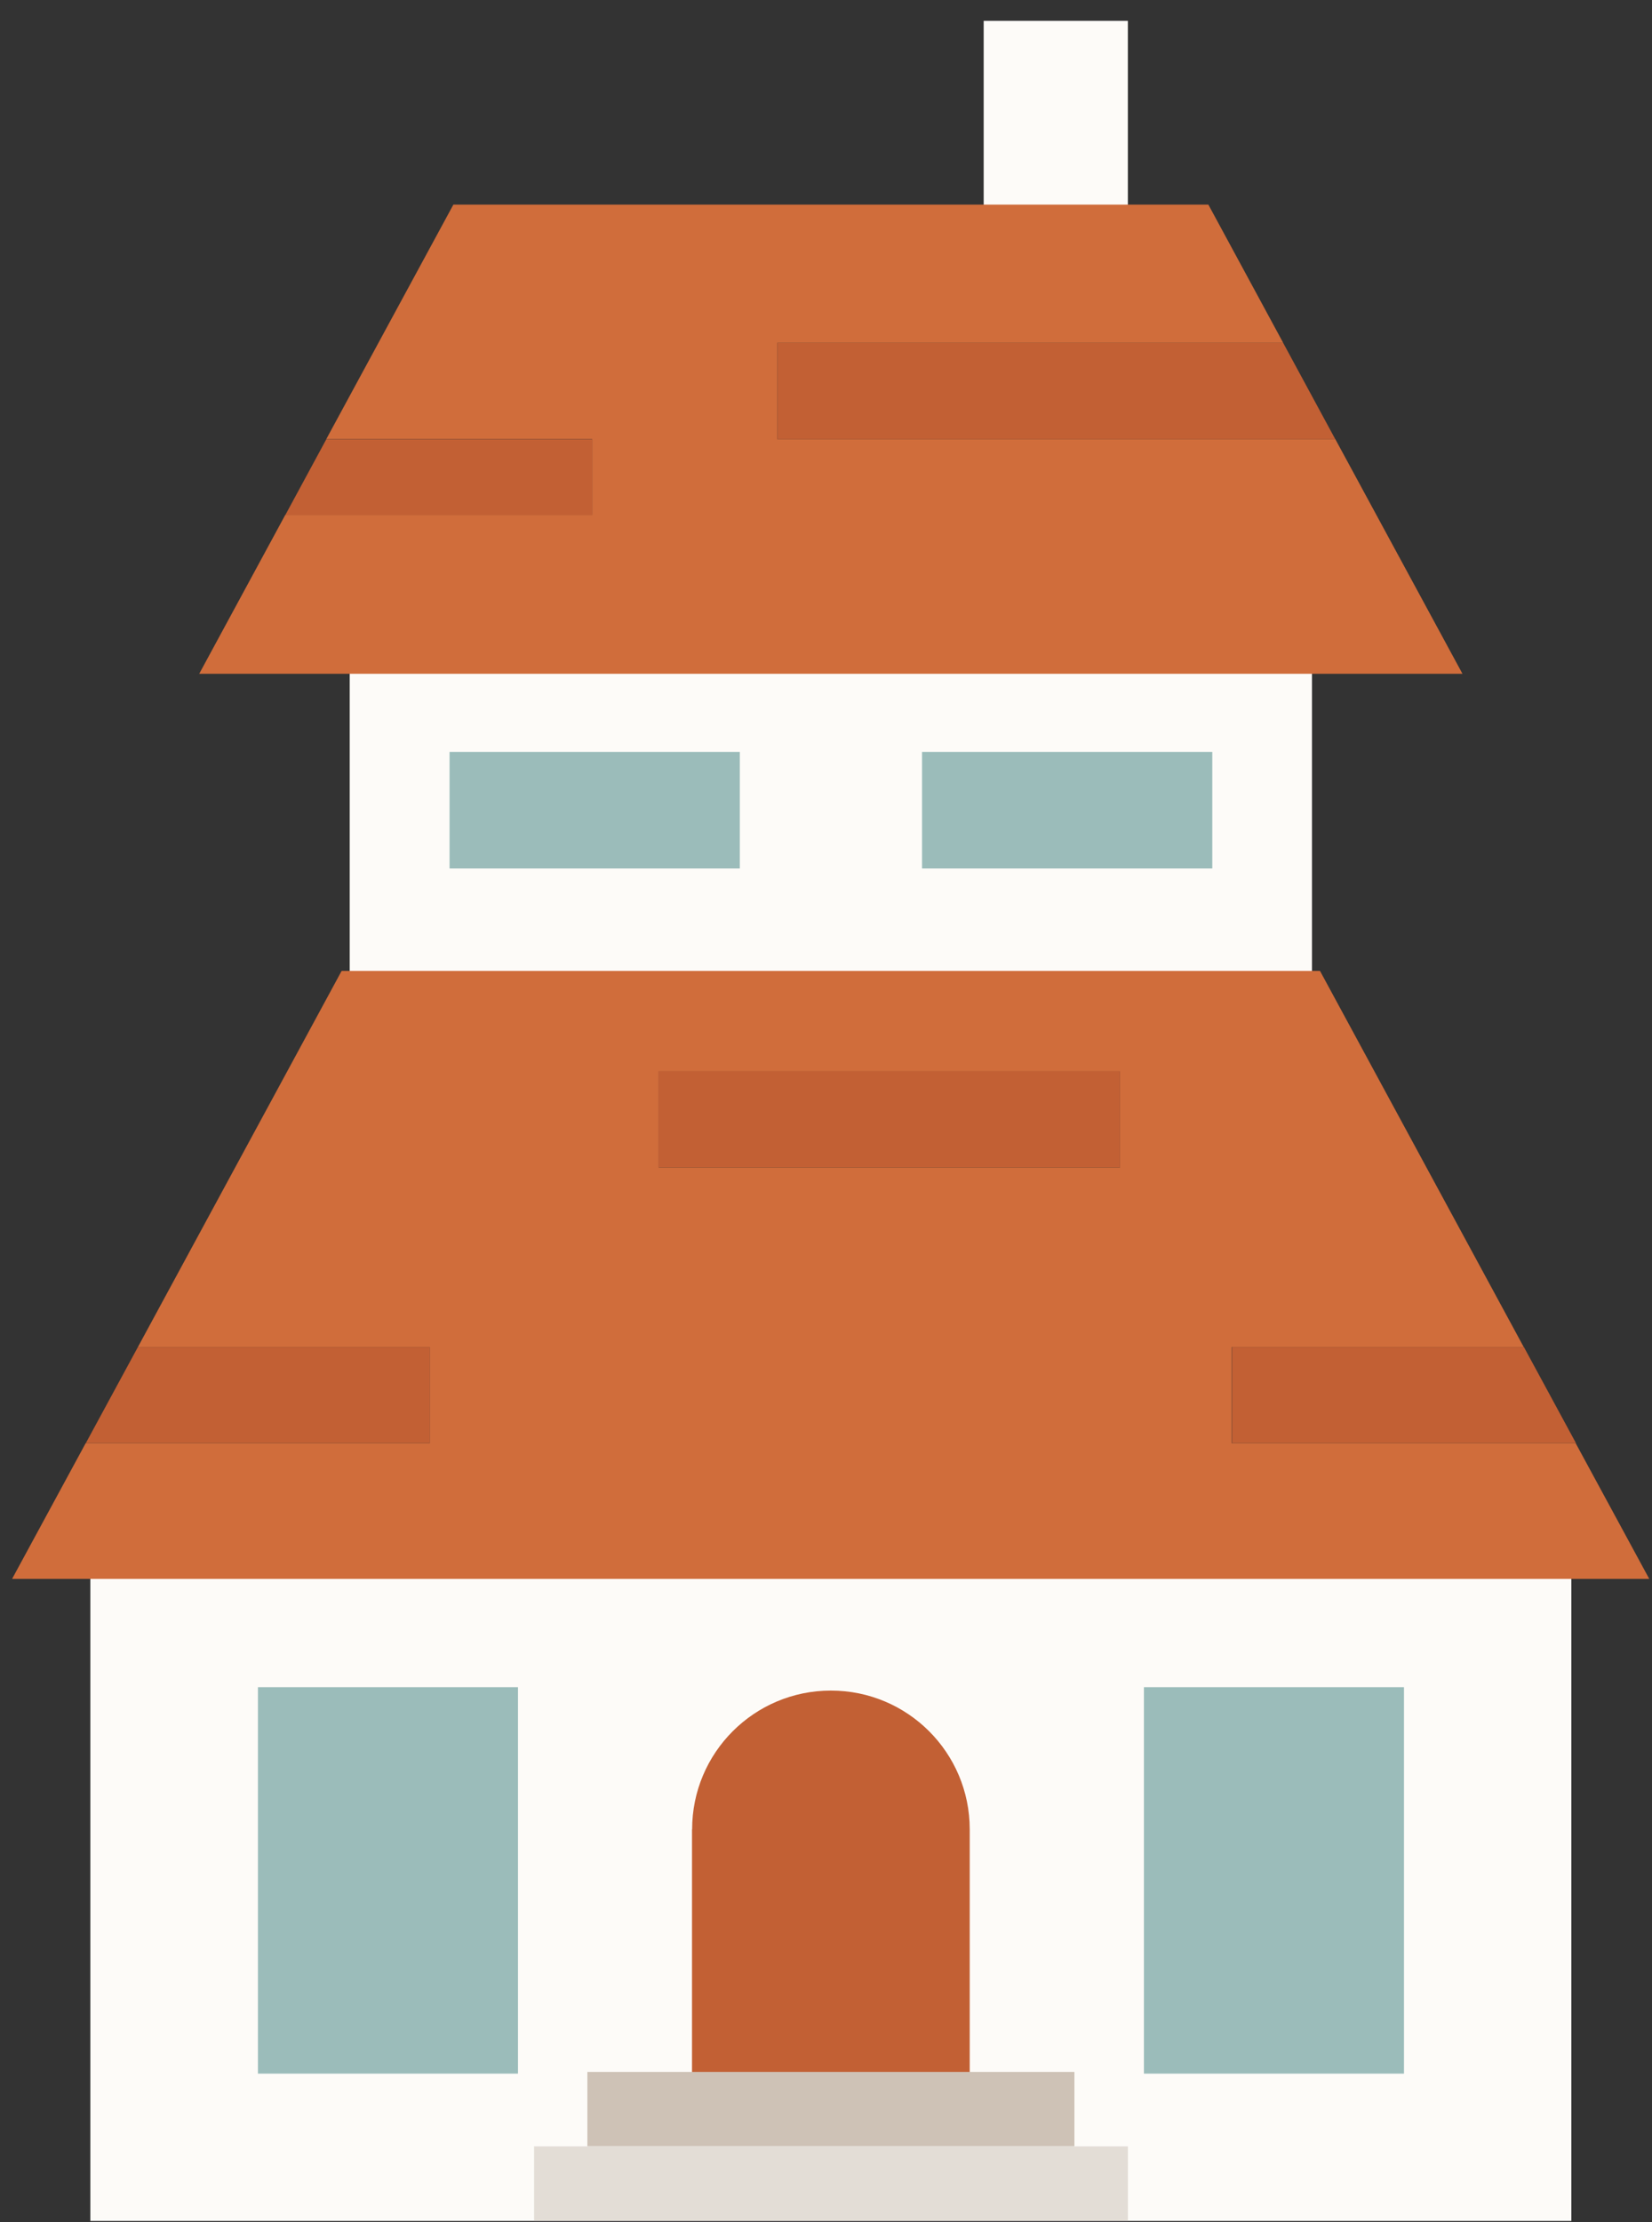 <svg width="29" height="39" viewBox="0 0 29 39" fill="none" xmlns="http://www.w3.org/2000/svg">
<rect x="0" y="0" width="29" height="39" fill="#333333" stroke="none"/>
<path d="M27.584 25.6H1.586V38.981H27.584V25.6Z" fill="#FDFBF8"/>
<path d="M23.031 10.43H6.139V18.208H23.031V10.43Z" fill="#FDFBF8"/>
<path d="M19.799 0.366H17.268V4.119H19.799V0.366Z" fill="#FDFBF8"/>
<path d="M21.626 23.642H26.748L23.172 17.041H5.997L2.421 23.642H7.543V25.33H1.504L0.212 27.712H28.952L27.66 25.33H21.621V23.642H21.626ZM19.659 20.491H11.564V18.803H19.659V20.491Z" fill="#D06D3B"/>
<path d="M10.395 9.037H5.008L3.497 11.826H13.937H15.231H25.673L23.441 7.708H13.645V6.018H22.526L21.212 3.591H17.573H15.231H13.937H11.595H7.959L5.727 7.708H10.395V9.037Z" fill="#D06D3B"/>
<path d="M13.645 7.71H23.441L22.526 6.02H13.645V7.71Z" fill="#C26034"/>
<path d="M19.66 18.803H11.563V20.491H19.66V18.803Z" fill="#C26034"/>
<path d="M7.545 23.642H2.421L1.506 25.33H7.545V23.642Z" fill="#C26034"/>
<path d="M21.626 23.642V25.33H27.666L26.751 23.642H21.626Z" fill="#C26034"/>
<path d="M10.396 9.039V7.71H5.728L5.009 9.039H10.396Z" fill="#C26034"/>
<path d="M12.987 13.197H7.892V15.243H12.987V13.197Z" fill="#9BBCBA"/>
<path d="M21.281 13.197H16.186V15.243H21.281V13.197Z" fill="#9BBCBA"/>
<path d="M9.093 29.612H4.528V36.395H9.093V29.612Z" fill="#9BBCBA"/>
<path d="M24.646 29.612H20.081V36.395H24.646V29.612Z" fill="#9BBCBA"/>
<path d="M12.15 32.108C12.15 30.762 13.24 29.672 14.586 29.672C15.933 29.672 17.023 30.762 17.023 32.108V37.089H12.148V32.108H12.15Z" fill="#C26034"/>
<path d="M18.861 36.365H10.311V37.671H18.861V36.365Z" fill="#CEC2B6"/>
<path d="M19.8 37.672H9.376V38.978H19.8V37.672Z" fill="#E3DDD6"/>
</svg>
